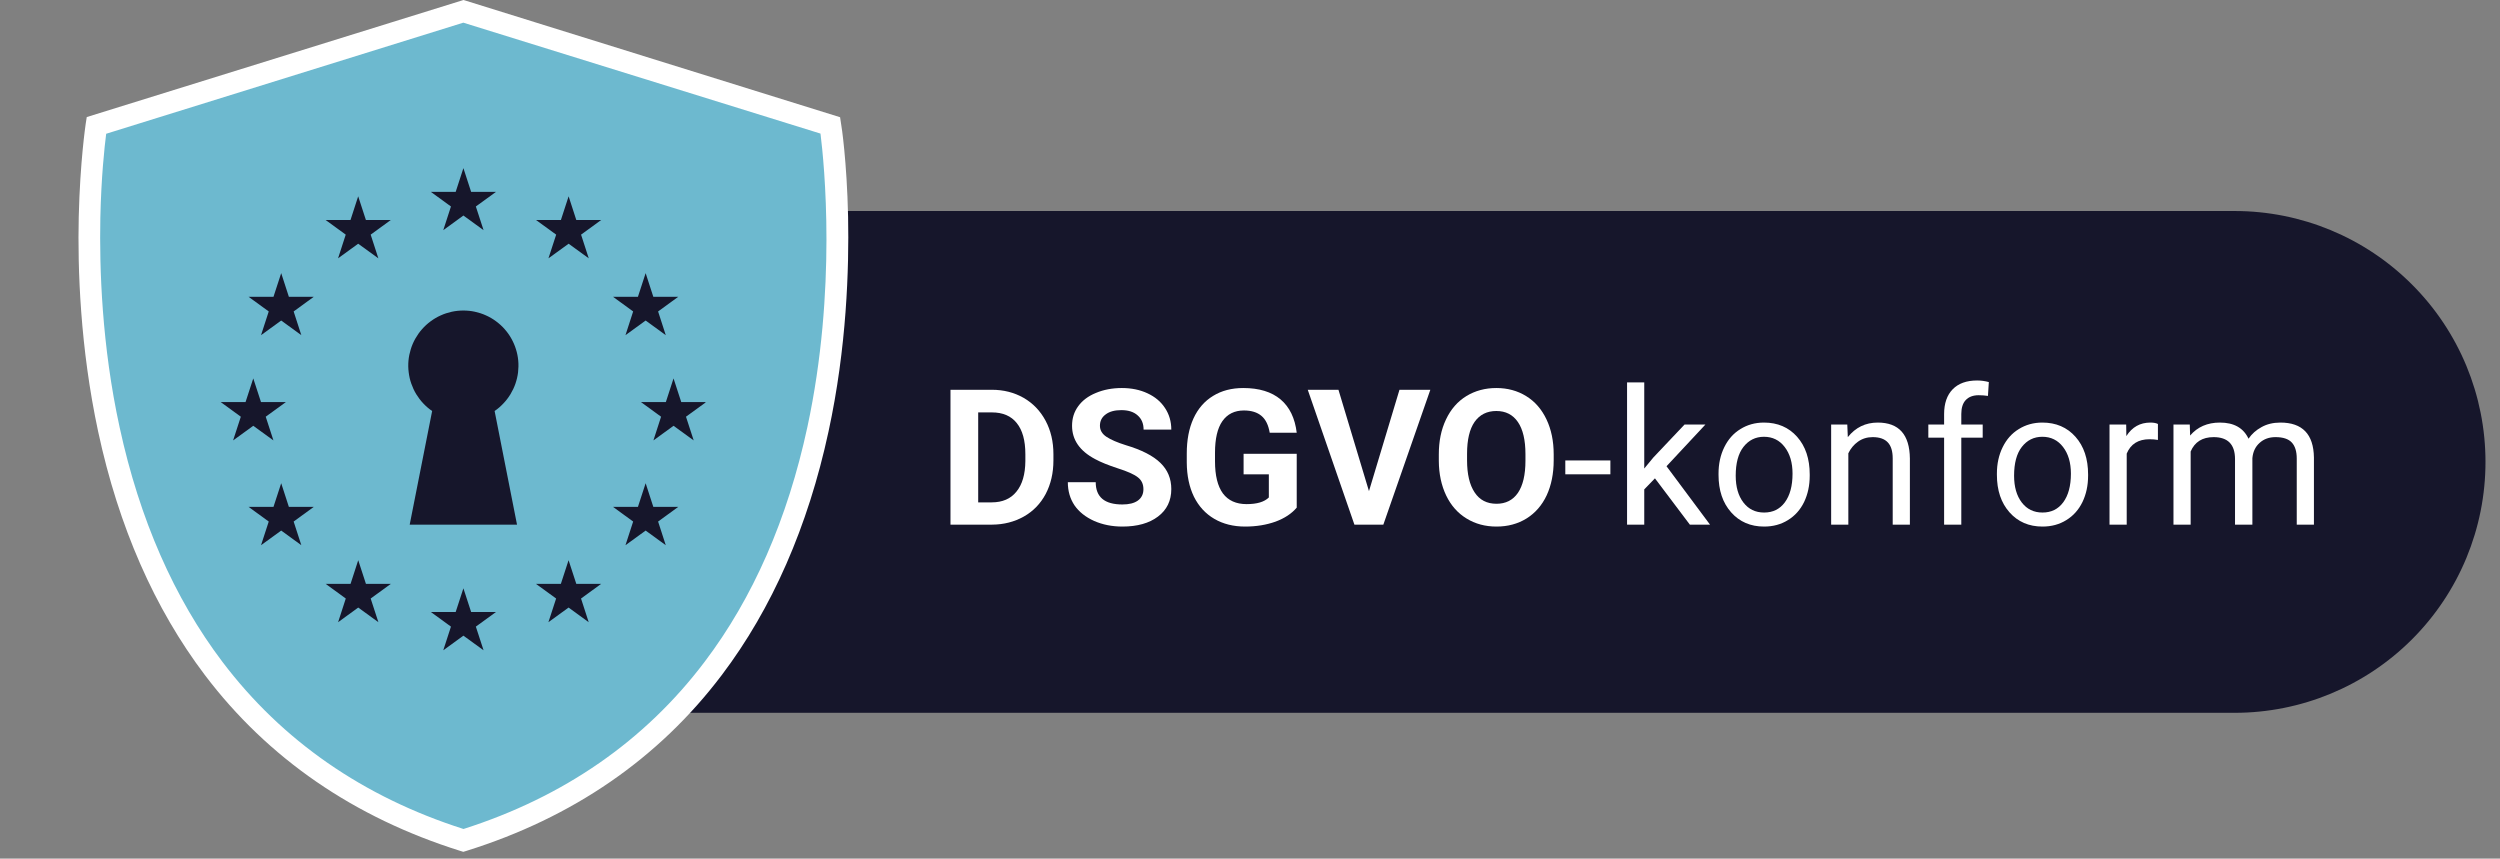 <svg xmlns="http://www.w3.org/2000/svg" xmlns:xlink="http://www.w3.org/1999/xlink" width="297" zoomAndPan="magnify" viewBox="0 0 222.75 76.5" height="102" preserveAspectRatio="xMidYMid meet" version="1.0"><rect x="0" y="0" width="222.75" height="76.5" fill="#808080" stroke="none"/><defs><g/><clipPath id="2a3ce6aead"><path d="M 38.672 18.801 L 221.52 18.801 L 221.52 63.512 L 38.672 63.512 Z M 38.672 18.801 " clip-rule="nonzero"/></clipPath><clipPath id="8b5fcfdfc5"><path d="M 61.027 18.801 L 199.105 18.801 C 205.035 18.801 210.719 21.156 214.91 25.352 C 219.105 29.543 221.457 35.227 221.457 41.156 C 221.457 47.086 219.105 52.77 214.91 56.965 C 210.719 61.156 205.035 63.512 199.105 63.512 L 61.027 63.512 C 55.098 63.512 49.414 61.156 45.223 56.965 C 41.027 52.77 38.672 47.086 38.672 41.156 C 38.672 35.227 41.027 29.543 45.223 25.352 C 49.414 21.156 55.098 18.801 61.027 18.801 Z M 61.027 18.801 " clip-rule="nonzero"/></clipPath><clipPath id="7a6b0db1f0"><path d="M 38 14.98 L 45 14.98 L 45 21 L 38 21 Z M 38 14.98 " clip-rule="nonzero"/></clipPath><clipPath id="1545a7d0d4"><path d="M 19.648 33 L 26 33 L 26 40 L 19.648 40 Z M 19.648 33 " clip-rule="nonzero"/></clipPath><clipPath id="3376134ff2"><path d="M 57 33 L 62.863 33 L 62.863 40 L 57 40 Z M 57 33 " clip-rule="nonzero"/></clipPath><clipPath id="3be0f14c70"><path d="M 36 27.648 L 46.391 27.648 L 46.391 47 L 36 47 Z M 36 27.648 " clip-rule="nonzero"/></clipPath></defs><g clip-path="url(#2a3ce6aead)"><g clip-path="url(#8b5fcfdfc5)"><path fill="#16162b" d="M 38.672 18.801 L 221.52 18.801 L 221.52 63.512 L 38.672 63.512 Z M 38.672 18.801 " fill-opacity="1" fill-rule="nonzero"/></g></g><path fill="#6db9cf" d="M 73.984 11.176 L 41.281 1.016 L 8.594 11.176 C 8.594 11.176 0.637 62.172 41.281 74.895 C 81.941 62.172 73.984 11.176 73.984 11.176 Z M 73.984 11.176 " fill-opacity="1" fill-rule="nonzero"/><path fill="#ffffff" d="M 41.281 75.047 L 41.238 75.031 C 31.93 72.117 24.414 66.957 18.902 59.652 C 14.484 53.824 11.344 46.641 9.535 38.289 C 6.469 24.094 8.41 11.266 8.426 11.145 L 8.441 11.055 L 41.281 0.852 L 41.328 0.867 L 74.121 11.055 L 74.137 11.145 C 74.152 11.266 76.098 24.078 73.031 38.289 C 71.223 46.641 68.078 53.824 63.66 59.652 C 58.152 66.941 50.637 72.117 41.328 75.031 Z M 8.73 11.297 C 8.562 12.48 6.938 24.734 9.855 38.246 C 11.645 46.551 14.773 53.703 19.16 59.484 C 24.629 66.715 32.082 71.844 41.297 74.73 C 50.512 71.828 57.969 66.699 63.434 59.473 C 67.82 53.672 70.949 46.52 72.742 38.215 C 75.656 24.703 74.031 12.449 73.863 11.266 L 41.281 1.168 Z M 8.73 11.297 " fill-opacity="1" fill-rule="nonzero"/><path fill="#ffffff" d="M 75.566 19.328 C 75.457 14.332 74.973 11.16 74.941 11.039 L 74.852 10.445 L 41.402 0.031 L 41.297 0 L 7.73 10.43 L 7.637 11.023 C 7.621 11.16 7.137 14.348 7.016 19.312 C 6.91 23.914 7.137 30.957 8.746 38.457 C 10.566 46.93 13.77 54.219 18.25 60.141 C 23.867 67.562 31.52 72.832 40.992 75.809 L 41.281 75.898 L 41.57 75.809 C 51.047 72.848 58.695 67.578 64.316 60.141 C 68.793 54.219 71.996 46.914 73.82 38.457 C 75.445 30.973 75.656 23.914 75.566 19.328 Z M 41.281 2.02 L 73.105 11.902 C 73.441 14.59 74.578 25.781 71.938 38.047 C 70.176 46.23 67.094 53.277 62.781 58.969 C 57.469 66 50.242 71.008 41.297 73.863 C 32.355 71.008 25.145 66 19.828 58.984 C 15.516 53.293 12.434 46.262 10.66 38.078 C 9.066 30.773 8.852 23.898 8.941 19.402 C 9.02 15.773 9.309 13.102 9.461 11.918 Z M 41.281 2.02 " fill-opacity="1" fill-rule="nonzero"/><g clip-path="url(#7a6b0db1f0)"><path fill="#16162b" d="M 41.289 14.98 L 41.977 17.094 L 44.195 17.094 L 42.398 18.398 L 43.086 20.508 L 41.289 19.203 L 39.496 20.508 L 40.18 18.398 L 38.387 17.094 L 40.602 17.094 Z M 41.289 14.98 " fill-opacity="1" fill-rule="nonzero"/></g><path fill="#16162b" d="M 31.914 17.492 L 32.602 19.602 L 34.82 19.602 L 33.027 20.906 L 33.711 23.016 L 31.914 21.715 L 30.121 23.016 L 30.805 20.906 L 29.012 19.602 L 31.23 19.602 Z M 31.914 17.492 " fill-opacity="1" fill-rule="nonzero"/><path fill="#16162b" d="M 25.055 24.336 L 25.738 26.445 L 27.957 26.445 L 26.164 27.75 L 26.848 29.863 L 25.055 28.559 L 23.258 29.863 L 23.945 27.75 L 22.148 26.445 L 24.367 26.445 Z M 25.055 24.336 " fill-opacity="1" fill-rule="nonzero"/><g clip-path="url(#1545a7d0d4)"><path fill="#16162b" d="M 22.566 33.715 L 23.254 35.824 L 25.473 35.824 L 23.676 37.129 L 24.363 39.242 L 22.566 37.938 L 20.77 39.242 L 21.457 37.129 L 19.664 35.824 L 21.879 35.824 Z M 22.566 33.715 " fill-opacity="1" fill-rule="nonzero"/></g><path fill="#16162b" d="M 25.055 43.055 L 25.738 45.164 L 27.957 45.164 L 26.164 46.469 L 26.848 48.578 L 25.055 47.273 L 23.258 48.578 L 23.945 46.469 L 22.148 45.164 L 24.367 45.164 Z M 25.055 43.055 " fill-opacity="1" fill-rule="nonzero"/><path fill="#16162b" d="M 31.918 49.914 L 32.605 52.023 L 34.824 52.023 L 33.027 53.328 L 33.715 55.438 L 31.918 54.133 L 30.125 55.438 L 30.809 53.328 L 29.016 52.023 L 31.234 52.023 Z M 31.918 49.914 " fill-opacity="1" fill-rule="nonzero"/><path fill="#16162b" d="M 50.664 17.492 L 49.977 19.602 L 47.758 19.602 L 49.555 20.906 L 48.867 23.016 L 50.664 21.715 L 52.457 23.016 L 51.773 20.906 L 53.566 19.602 L 51.348 19.602 Z M 50.664 17.492 " fill-opacity="1" fill-rule="nonzero"/><path fill="#16162b" d="M 57.527 24.336 L 56.84 26.445 L 54.621 26.445 L 56.414 27.75 L 55.73 29.863 L 57.527 28.559 L 59.32 29.863 L 58.637 27.75 L 60.43 26.445 L 58.211 26.445 Z M 57.527 24.336 " fill-opacity="1" fill-rule="nonzero"/><g clip-path="url(#3376134ff2)"><path fill="#16162b" d="M 60.012 33.715 L 59.328 35.824 L 57.109 35.824 L 58.902 37.129 L 58.219 39.242 L 60.012 37.938 L 61.809 39.242 L 61.121 37.129 L 62.918 35.824 L 60.699 35.824 Z M 60.012 33.715 " fill-opacity="1" fill-rule="nonzero"/></g><path fill="#16162b" d="M 57.527 43.055 L 56.84 45.164 L 54.621 45.164 L 56.414 46.469 L 55.73 48.578 L 57.527 47.273 L 59.32 48.578 L 58.637 46.469 L 60.43 45.164 L 58.211 45.164 Z M 57.527 43.055 " fill-opacity="1" fill-rule="nonzero"/><path fill="#16162b" d="M 50.66 49.914 L 49.973 52.023 L 47.754 52.023 L 49.551 53.328 L 48.863 55.438 L 50.66 54.133 L 52.453 55.438 L 51.77 53.328 L 53.562 52.023 L 51.348 52.023 Z M 50.66 49.914 " fill-opacity="1" fill-rule="nonzero"/><path fill="#16162b" d="M 41.289 52.418 L 41.977 54.527 L 44.195 54.527 L 42.398 55.832 L 43.086 57.941 L 41.289 56.637 L 39.496 57.941 L 40.18 55.832 L 38.387 54.527 L 40.602 54.527 Z M 41.289 52.418 " fill-opacity="1" fill-rule="nonzero"/><g clip-path="url(#3be0f14c70)"><path fill="#16162b" d="M 38.504 36.621 L 36.504 46.746 L 46.066 46.746 L 44.07 36.621 C 44.355 36.426 44.617 36.199 44.855 35.945 C 45.094 35.695 45.305 35.418 45.484 35.121 C 45.664 34.824 45.812 34.512 45.926 34.184 C 46.039 33.855 46.117 33.52 46.16 33.172 C 46.199 32.828 46.207 32.484 46.176 32.137 C 46.145 31.789 46.078 31.453 45.973 31.121 C 45.871 30.789 45.734 30.473 45.562 30.168 C 45.395 29.867 45.191 29.582 44.961 29.324 C 44.73 29.062 44.477 28.832 44.195 28.625 C 43.918 28.418 43.617 28.242 43.301 28.102 C 42.984 27.957 42.656 27.852 42.316 27.777 C 41.977 27.703 41.633 27.668 41.285 27.668 C 40.938 27.668 40.594 27.703 40.254 27.777 C 39.914 27.852 39.586 27.957 39.27 28.102 C 38.953 28.242 38.656 28.418 38.375 28.625 C 38.094 28.832 37.84 29.062 37.609 29.324 C 37.379 29.582 37.18 29.867 37.008 30.168 C 36.836 30.473 36.699 30.789 36.598 31.121 C 36.496 31.453 36.426 31.789 36.395 32.137 C 36.363 32.484 36.371 32.828 36.414 33.172 C 36.457 33.52 36.531 33.855 36.648 34.184 C 36.762 34.512 36.906 34.824 37.086 35.121 C 37.27 35.418 37.477 35.695 37.715 35.945 C 37.953 36.199 38.215 36.426 38.504 36.621 Z M 38.504 36.621 " fill-opacity="1" fill-rule="nonzero"/></g><g fill="#ffffff" fill-opacity="1"><g transform="translate(83.61, 46.745)"><g><path d="M 1.078 0 L 1.078 -12.016 L 4.766 -12.016 C 5.816 -12.016 6.758 -11.773 7.594 -11.297 C 8.426 -10.816 9.078 -10.141 9.547 -9.266 C 10.016 -8.391 10.25 -7.395 10.25 -6.281 L 10.25 -5.719 C 10.25 -4.602 10.02 -3.609 9.562 -2.734 C 9.102 -1.867 8.453 -1.195 7.609 -0.719 C 6.773 -0.25 5.836 -0.008 4.797 0 Z M 3.547 -10 L 3.547 -1.984 L 4.75 -1.984 C 5.707 -1.984 6.441 -2.301 6.953 -2.938 C 7.473 -3.57 7.738 -4.477 7.75 -5.656 L 7.75 -6.281 C 7.75 -7.5 7.492 -8.422 6.984 -9.047 C 6.484 -9.68 5.742 -10 4.766 -10 Z M 3.547 -10 "/></g></g></g><g fill="#ffffff" fill-opacity="1"><g transform="translate(94.582, 46.745)"><g><path d="M 7.297 -3.156 C 7.297 -3.613 7.129 -3.969 6.797 -4.219 C 6.473 -4.477 5.879 -4.742 5.016 -5.016 C 4.16 -5.297 3.484 -5.57 2.984 -5.844 C 1.617 -6.57 0.938 -7.562 0.938 -8.812 C 0.938 -9.469 1.117 -10.047 1.484 -10.547 C 1.848 -11.055 2.375 -11.453 3.062 -11.734 C 3.75 -12.023 4.52 -12.172 5.375 -12.172 C 6.227 -12.172 6.988 -12.016 7.656 -11.703 C 8.332 -11.391 8.852 -10.953 9.219 -10.391 C 9.594 -9.828 9.781 -9.188 9.781 -8.469 L 7.312 -8.469 C 7.312 -9.008 7.133 -9.43 6.781 -9.734 C 6.438 -10.047 5.953 -10.203 5.328 -10.203 C 4.723 -10.203 4.254 -10.07 3.922 -9.812 C 3.586 -9.562 3.422 -9.227 3.422 -8.812 C 3.422 -8.414 3.613 -8.086 4 -7.828 C 4.395 -7.566 4.973 -7.316 5.734 -7.078 C 7.141 -6.66 8.164 -6.133 8.812 -5.5 C 9.457 -4.875 9.781 -4.098 9.781 -3.172 C 9.781 -2.129 9.383 -1.312 8.594 -0.719 C 7.812 -0.125 6.754 0.172 5.422 0.172 C 4.504 0.172 3.664 0.004 2.906 -0.328 C 2.145 -0.672 1.562 -1.133 1.156 -1.719 C 0.758 -2.312 0.562 -3 0.562 -3.781 L 3.047 -3.781 C 3.047 -2.457 3.836 -1.797 5.422 -1.797 C 6.016 -1.797 6.473 -1.91 6.797 -2.141 C 7.129 -2.379 7.297 -2.719 7.297 -3.156 Z M 7.297 -3.156 "/></g></g></g><g fill="#ffffff" fill-opacity="1"><g transform="translate(104.96, 46.745)"><g><path d="M 10.578 -1.516 C 10.129 -0.984 9.5 -0.566 8.688 -0.266 C 7.875 0.023 6.973 0.172 5.984 0.172 C 4.941 0.172 4.023 -0.055 3.234 -0.516 C 2.453 -0.973 1.848 -1.629 1.422 -2.484 C 1.004 -3.348 0.789 -4.363 0.781 -5.531 L 0.781 -6.344 C 0.781 -7.539 0.977 -8.578 1.375 -9.453 C 1.781 -10.336 2.363 -11.008 3.125 -11.469 C 3.883 -11.938 4.781 -12.172 5.812 -12.172 C 7.227 -12.172 8.336 -11.832 9.141 -11.156 C 9.941 -10.477 10.422 -9.488 10.578 -8.188 L 8.172 -8.188 C 8.055 -8.875 7.812 -9.375 7.438 -9.688 C 7.062 -10.008 6.539 -10.172 5.875 -10.172 C 5.039 -10.172 4.398 -9.852 3.953 -9.219 C 3.516 -8.594 3.297 -7.656 3.297 -6.406 L 3.297 -5.641 C 3.297 -4.379 3.531 -3.426 4 -2.781 C 4.477 -2.145 5.18 -1.828 6.109 -1.828 C 7.035 -1.828 7.695 -2.023 8.094 -2.422 L 8.094 -4.484 L 5.844 -4.484 L 5.844 -6.312 L 10.578 -6.312 Z M 10.578 -1.516 "/></g></g></g><g fill="#ffffff" fill-opacity="1"><g transform="translate(116.459, 46.745)"><g><path d="M 5.516 -2.984 L 8.234 -12.016 L 10.984 -12.016 L 6.797 0 L 4.219 0 L 0.062 -12.016 L 2.797 -12.016 Z M 5.516 -2.984 "/></g></g></g><g fill="#ffffff" fill-opacity="1"><g transform="translate(127.496, 46.745)"><g><path d="M 10.938 -5.734 C 10.938 -4.547 10.727 -3.504 10.312 -2.609 C 9.895 -1.723 9.297 -1.035 8.516 -0.547 C 7.734 -0.066 6.844 0.172 5.844 0.172 C 4.844 0.172 3.953 -0.066 3.172 -0.547 C 2.391 -1.023 1.785 -1.707 1.359 -2.594 C 0.93 -3.488 0.711 -4.516 0.703 -5.672 L 0.703 -6.266 C 0.703 -7.441 0.914 -8.477 1.344 -9.375 C 1.77 -10.281 2.375 -10.973 3.156 -11.453 C 3.938 -11.93 4.828 -12.172 5.828 -12.172 C 6.828 -12.172 7.711 -11.93 8.484 -11.453 C 9.266 -10.973 9.867 -10.281 10.297 -9.375 C 10.723 -8.477 10.938 -7.441 10.938 -6.266 Z M 8.422 -6.281 C 8.422 -7.539 8.195 -8.492 7.75 -9.141 C 7.301 -9.797 6.66 -10.125 5.828 -10.125 C 4.992 -10.125 4.348 -9.801 3.891 -9.156 C 3.441 -8.508 3.219 -7.562 3.219 -6.312 L 3.219 -5.734 C 3.219 -4.504 3.441 -3.551 3.891 -2.875 C 4.336 -2.195 4.988 -1.859 5.844 -1.859 C 6.664 -1.859 7.301 -2.18 7.75 -2.828 C 8.195 -3.484 8.422 -4.438 8.422 -5.688 Z M 8.422 -6.281 "/></g></g></g><g fill="#ffffff" fill-opacity="1"><g transform="translate(139.157, 46.745)"><g><path d="M 4.328 -4.484 L 0.312 -4.484 L 0.312 -5.719 L 4.328 -5.719 Z M 4.328 -4.484 "/></g></g></g><g fill="#ffffff" fill-opacity="1"><g transform="translate(143.815, 46.745)"><g><path d="M 3.641 -4.125 L 2.688 -3.141 L 2.688 0 L 1.156 0 L 1.156 -12.672 L 2.688 -12.672 L 2.688 -5 L 3.5 -5.984 L 6.281 -8.922 L 8.141 -8.922 L 4.672 -5.203 L 8.547 0 L 6.75 0 Z M 3.641 -4.125 "/></g></g></g><g fill="#ffffff" fill-opacity="1"><g transform="translate(152.371, 46.745)"><g><path d="M 0.75 -4.547 C 0.75 -5.422 0.922 -6.207 1.266 -6.906 C 1.609 -7.602 2.086 -8.141 2.703 -8.516 C 3.316 -8.898 4.016 -9.094 4.797 -9.094 C 6.016 -9.094 7 -8.672 7.75 -7.828 C 8.5 -6.984 8.875 -5.863 8.875 -4.469 L 8.875 -4.359 C 8.875 -3.492 8.707 -2.711 8.375 -2.016 C 8.039 -1.328 7.562 -0.789 6.938 -0.406 C 6.32 -0.02 5.613 0.172 4.812 0.172 C 3.602 0.172 2.625 -0.25 1.875 -1.094 C 1.125 -1.938 0.75 -3.051 0.75 -4.438 Z M 2.281 -4.359 C 2.281 -3.367 2.508 -2.57 2.969 -1.969 C 3.426 -1.375 4.039 -1.078 4.812 -1.078 C 5.594 -1.078 6.207 -1.379 6.656 -1.984 C 7.113 -2.598 7.344 -3.453 7.344 -4.547 C 7.344 -5.523 7.109 -6.316 6.641 -6.922 C 6.18 -7.523 5.566 -7.828 4.797 -7.828 C 4.047 -7.828 3.438 -7.523 2.969 -6.922 C 2.508 -6.328 2.281 -5.473 2.281 -4.359 Z M 2.281 -4.359 "/></g></g></g><g fill="#ffffff" fill-opacity="1"><g transform="translate(161.999, 46.745)"><g><path d="M 2.594 -8.922 L 2.641 -7.797 C 3.328 -8.66 4.219 -9.094 5.312 -9.094 C 7.195 -9.094 8.148 -8.023 8.172 -5.891 L 8.172 0 L 6.641 0 L 6.641 -5.906 C 6.641 -6.551 6.492 -7.023 6.203 -7.328 C 5.91 -7.641 5.461 -7.797 4.859 -7.797 C 4.359 -7.797 3.922 -7.66 3.547 -7.391 C 3.18 -7.129 2.895 -6.785 2.688 -6.359 L 2.688 0 L 1.156 0 L 1.156 -8.922 Z M 2.594 -8.922 "/></g></g></g><g fill="#ffffff" fill-opacity="1"><g transform="translate(171.314, 46.745)"><g><path d="M 1.906 0 L 1.906 -7.75 L 0.5 -7.75 L 0.5 -8.922 L 1.906 -8.922 L 1.906 -9.844 C 1.906 -10.801 2.16 -11.539 2.672 -12.062 C 3.18 -12.582 3.906 -12.844 4.844 -12.844 C 5.195 -12.844 5.547 -12.797 5.891 -12.703 L 5.812 -11.469 C 5.551 -11.508 5.273 -11.531 4.984 -11.531 C 4.484 -11.531 4.098 -11.383 3.828 -11.094 C 3.566 -10.812 3.438 -10.398 3.438 -9.859 L 3.438 -8.922 L 5.344 -8.922 L 5.344 -7.75 L 3.438 -7.75 L 3.438 0 Z M 1.906 0 "/></g></g></g><g fill="#ffffff" fill-opacity="1"><g transform="translate(177.174, 46.745)"><g><path d="M 0.75 -4.547 C 0.75 -5.422 0.922 -6.207 1.266 -6.906 C 1.609 -7.602 2.086 -8.141 2.703 -8.516 C 3.316 -8.898 4.016 -9.094 4.797 -9.094 C 6.016 -9.094 7 -8.672 7.75 -7.828 C 8.5 -6.984 8.875 -5.863 8.875 -4.469 L 8.875 -4.359 C 8.875 -3.492 8.707 -2.711 8.375 -2.016 C 8.039 -1.328 7.562 -0.789 6.938 -0.406 C 6.32 -0.02 5.613 0.172 4.812 0.172 C 3.602 0.172 2.625 -0.25 1.875 -1.094 C 1.125 -1.938 0.75 -3.051 0.75 -4.438 Z M 2.281 -4.359 C 2.281 -3.367 2.508 -2.57 2.969 -1.969 C 3.426 -1.375 4.039 -1.078 4.812 -1.078 C 5.594 -1.078 6.207 -1.379 6.656 -1.984 C 7.113 -2.598 7.344 -3.453 7.344 -4.547 C 7.344 -5.523 7.109 -6.316 6.641 -6.922 C 6.18 -7.523 5.566 -7.828 4.797 -7.828 C 4.047 -7.828 3.438 -7.523 2.969 -6.922 C 2.508 -6.328 2.281 -5.473 2.281 -4.359 Z M 2.281 -4.359 "/></g></g></g><g fill="#ffffff" fill-opacity="1"><g transform="translate(186.802, 46.745)"><g><path d="M 5.469 -7.547 C 5.238 -7.586 4.988 -7.609 4.719 -7.609 C 3.719 -7.609 3.039 -7.18 2.688 -6.328 L 2.688 0 L 1.156 0 L 1.156 -8.922 L 2.641 -8.922 L 2.656 -7.891 C 3.164 -8.691 3.879 -9.094 4.797 -9.094 C 5.086 -9.094 5.312 -9.051 5.469 -8.969 Z M 5.469 -7.547 "/></g></g></g><g fill="#ffffff" fill-opacity="1"><g transform="translate(192.515, 46.745)"><g><path d="M 2.594 -8.922 L 2.625 -7.938 C 3.281 -8.707 4.164 -9.094 5.281 -9.094 C 6.531 -9.094 7.379 -8.613 7.828 -7.656 C 8.117 -8.082 8.504 -8.426 8.984 -8.688 C 9.461 -8.957 10.023 -9.094 10.672 -9.094 C 12.629 -9.094 13.625 -8.055 13.656 -5.984 L 13.656 0 L 12.125 0 L 12.125 -5.891 C 12.125 -6.523 11.977 -7 11.688 -7.312 C 11.395 -7.633 10.91 -7.797 10.234 -7.797 C 9.66 -7.797 9.188 -7.625 8.812 -7.281 C 8.438 -6.945 8.223 -6.492 8.172 -5.922 L 8.172 0 L 6.625 0 L 6.625 -5.844 C 6.625 -7.145 5.988 -7.797 4.719 -7.797 C 3.719 -7.797 3.035 -7.367 2.672 -6.516 L 2.672 0 L 1.141 0 L 1.141 -8.922 Z M 2.594 -8.922 "/></g></g></g></svg>
